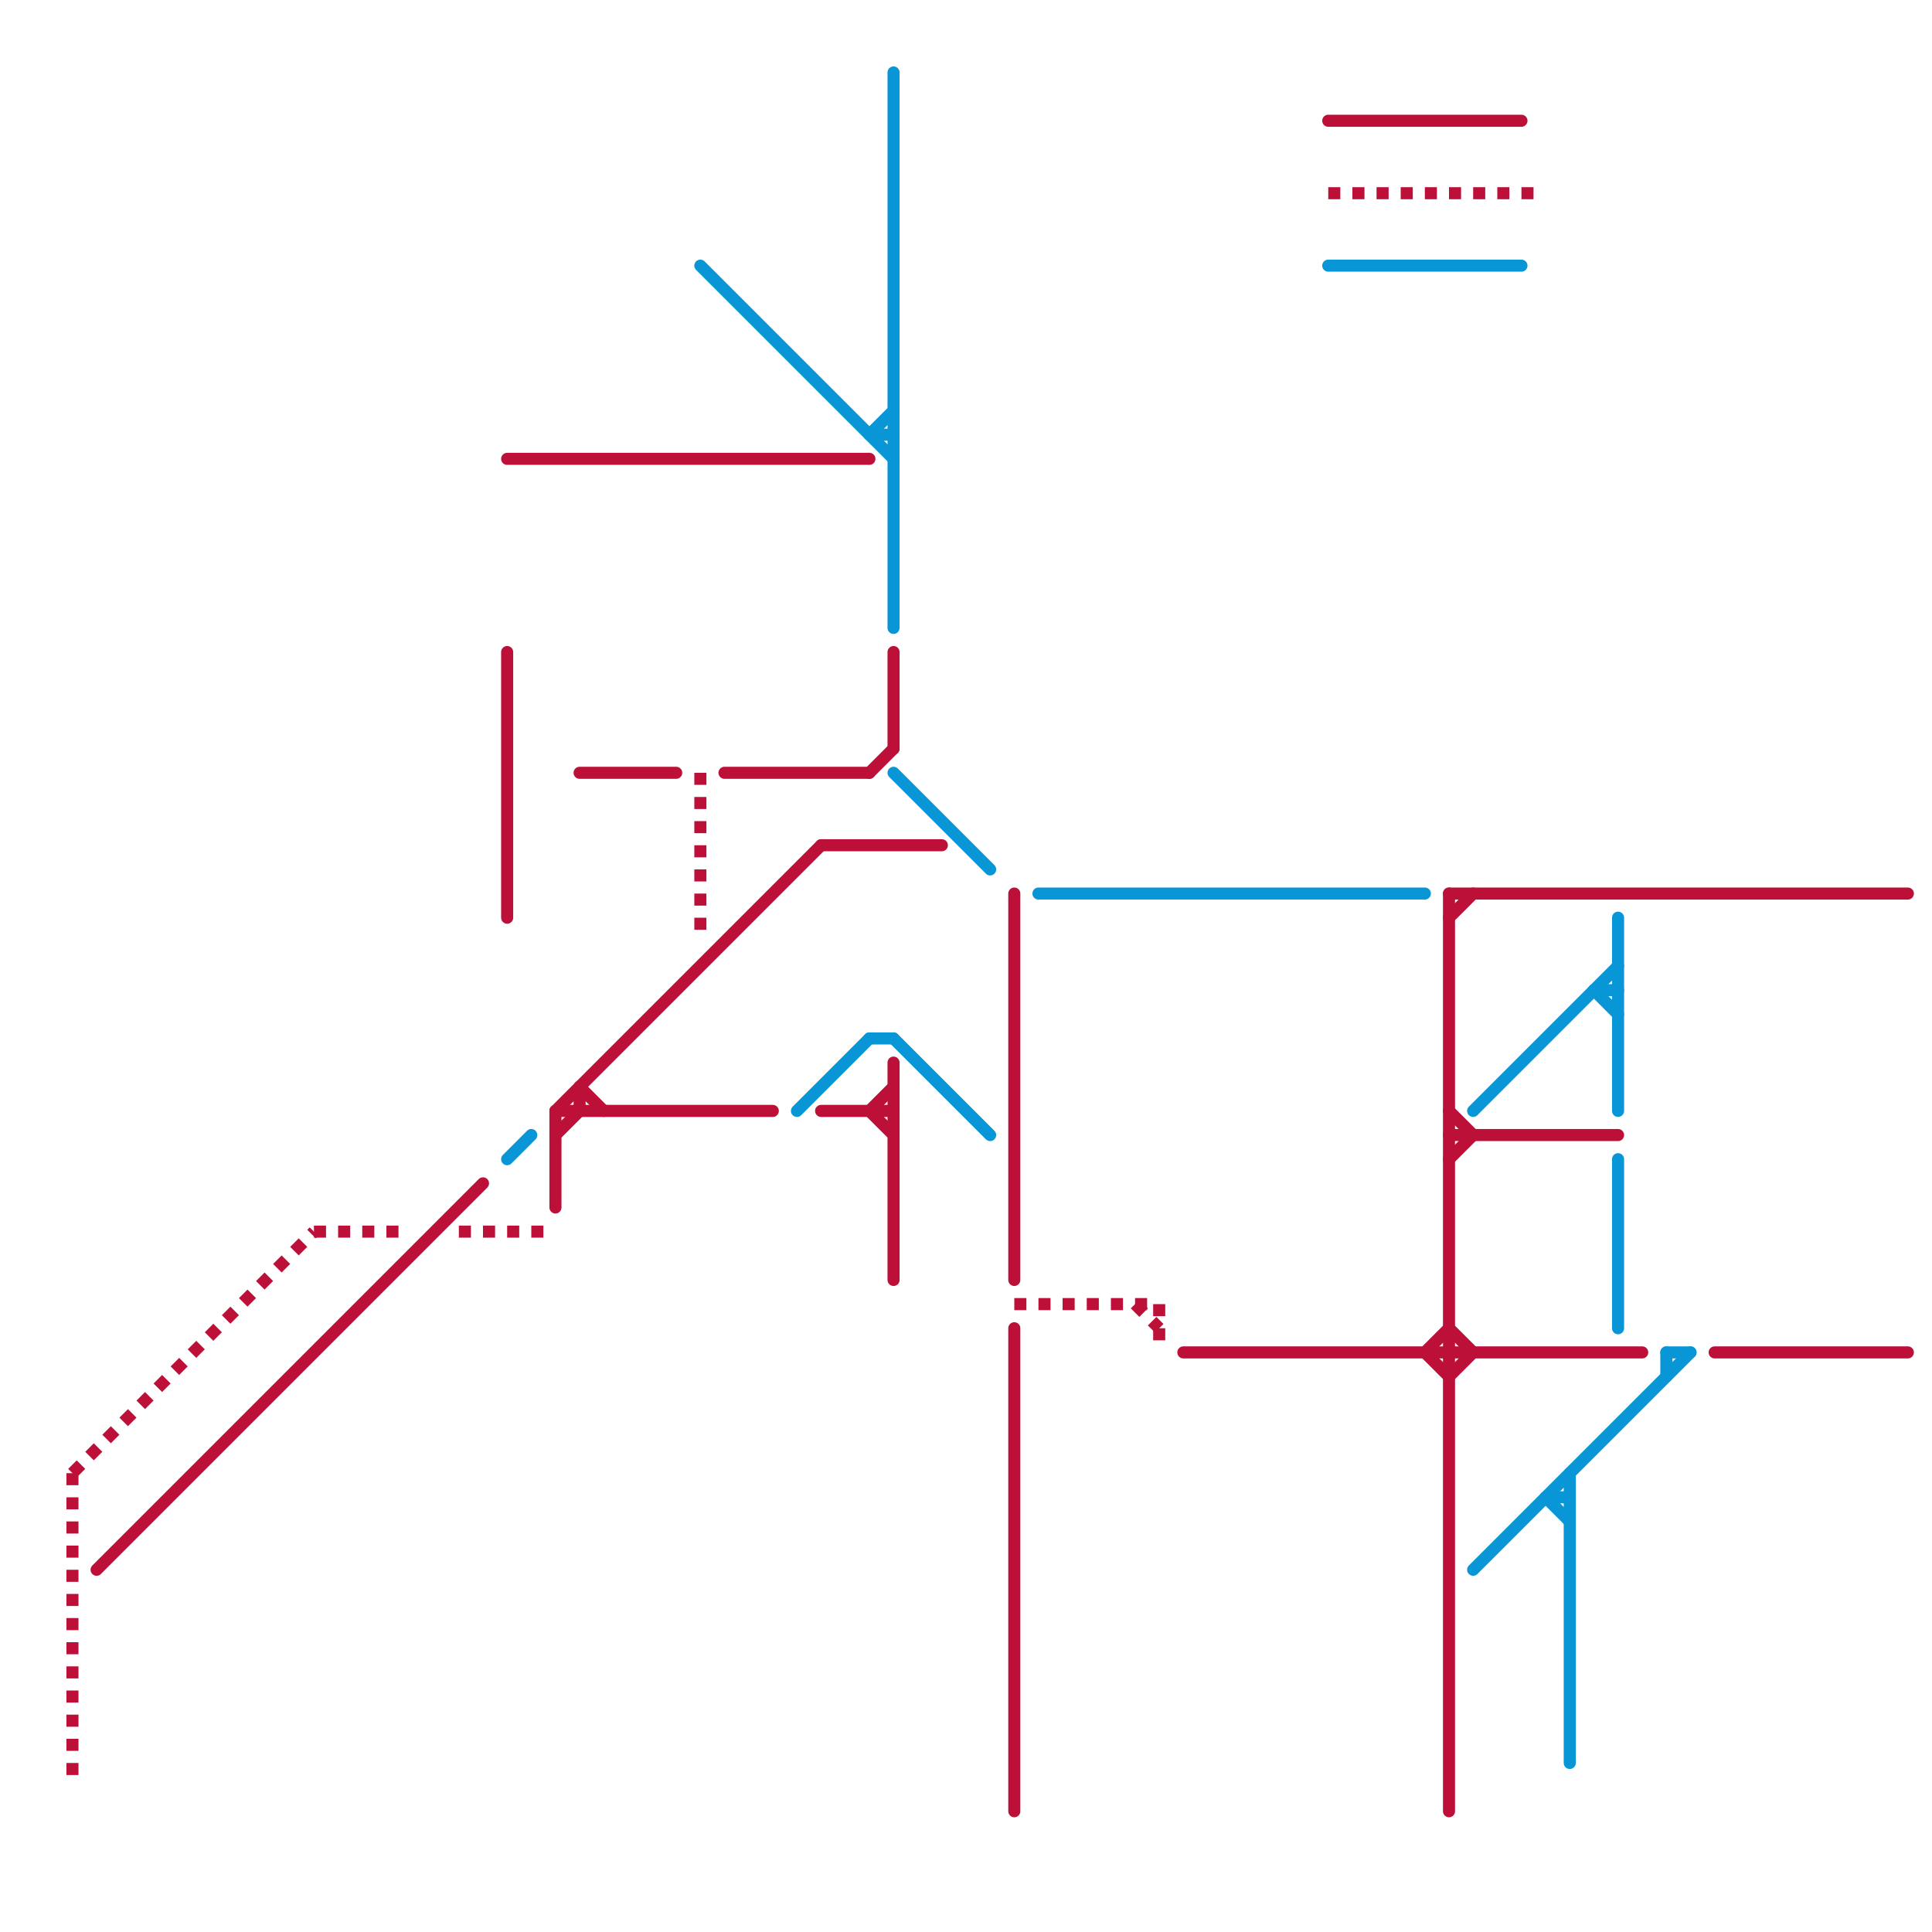 
<svg version="1.1" xmlns="http://www.w3.org/2000/svg" viewBox="0 0 80 80">
<style>text { font: 1px Helvetica; font-weight: 600; white-space: pre; dominant-baseline: central; } line { stroke-width: 1; fill: none; stroke-linecap: round; stroke-linejoin: round; } .c0 { stroke: #bd1038 } .c1 { stroke: #0896d7 } .w3 { stroke-width: .5; }.l2 { stroke-dasharray: .5 .5; stroke-linecap: butt; }</style><defs><g id="wm-xf"><circle r="1.2" fill="#000"/><circle r="0.9" fill="#fff"/><circle r="0.6" fill="#000"/><circle r="0.3" fill="#fff"/></g><g id="wm"><circle r="0.6" fill="#000"/><circle r="0.3" fill="#fff"/></g></defs><line class="c0 w3" x1="36" y1="46" x2="37" y2="45"/><line class="c0 w3" x1="60" y1="48" x2="61" y2="47"/><line class="c0 w3" x1="30" y1="32" x2="36" y2="32"/><line class="c0 w3" x1="42" y1="37" x2="42" y2="53"/><line class="c0 w3" x1="60" y1="38" x2="61" y2="37"/><line class="c0 w3" x1="34" y1="35" x2="39" y2="35"/><line class="c0 w3" x1="4" y1="65" x2="20" y2="49"/><line class="c0 w3" x1="60" y1="37" x2="79" y2="37"/><line class="c0 w3" x1="37" y1="27" x2="37" y2="31"/><line class="c0 w3" x1="36" y1="32" x2="37" y2="31"/><line class="c0 w3" x1="59" y1="56" x2="60" y2="55"/><line class="c0 w3" x1="23" y1="46" x2="34" y2="35"/><line class="c0 w3" x1="60" y1="47" x2="67" y2="47"/><line class="c0 w3" x1="23" y1="47" x2="24" y2="46"/><line class="c0 w3" x1="60" y1="55" x2="61" y2="56"/><line class="c0 w3" x1="60" y1="46" x2="61" y2="47"/><line class="c0 w3" x1="36" y1="46" x2="37" y2="47"/><line class="c0 w3" x1="60" y1="37" x2="60" y2="75"/><line class="c0 w3" x1="23" y1="46" x2="23" y2="50"/><line class="c0 w3" x1="49" y1="56" x2="68" y2="56"/><line class="c0 w3" x1="21" y1="27" x2="21" y2="38"/><line class="c0 w3" x1="60" y1="57" x2="61" y2="56"/><line class="c0 w3" x1="42" y1="55" x2="42" y2="75"/><line class="c0 w3" x1="24" y1="45" x2="25" y2="46"/><line class="c0 w3" x1="24" y1="32" x2="28" y2="32"/><line class="c0 w3" x1="34" y1="46" x2="37" y2="46"/><line class="c0 w3" x1="59" y1="56" x2="60" y2="57"/><line class="c0 w3" x1="21" y1="19" x2="36" y2="19"/><line class="c0 w3" x1="37" y1="44" x2="37" y2="53"/><line class="c0 w3" x1="23" y1="46" x2="32" y2="46"/><line class="c0 w3" x1="71" y1="56" x2="79" y2="56"/><line class="c0 w3" x1="55" y1="5" x2="63" y2="5"/><line class="c0 w3" x1="24" y1="45" x2="24" y2="46"/><line class="c0 w3 l2" x1="13" y1="51" x2="17" y2="51"/><line class="c0 w3 l2" x1="19" y1="51" x2="23" y2="51"/><line class="c0 w3 l2" x1="48" y1="54" x2="48" y2="56"/><line class="c0 w3 l2" x1="47" y1="54" x2="48" y2="55"/><line class="c0 w3 l2" x1="3" y1="61" x2="3" y2="74"/><line class="c0 w3 l2" x1="3" y1="61" x2="13" y2="51"/><line class="c0 w3 l2" x1="29" y1="32" x2="29" y2="39"/><line class="c0 w3 l2" x1="42" y1="54" x2="48" y2="54"/><line class="c0 w3 l2" x1="55" y1="8" x2="64" y2="8"/><line class="c1 w3" x1="66" y1="41" x2="67" y2="41"/><line class="c1 w3" x1="37" y1="32" x2="41" y2="36"/><line class="c1 w3" x1="29" y1="11" x2="37" y2="19"/><line class="c1 w3" x1="33" y1="46" x2="36" y2="43"/><line class="c1 w3" x1="43" y1="37" x2="59" y2="37"/><line class="c1 w3" x1="61" y1="46" x2="67" y2="40"/><line class="c1 w3" x1="67" y1="38" x2="67" y2="46"/><line class="c1 w3" x1="67" y1="48" x2="67" y2="55"/><line class="c1 w3" x1="69" y1="56" x2="70" y2="56"/><line class="c1 w3" x1="36" y1="18" x2="37" y2="18"/><line class="c1 w3" x1="21" y1="48" x2="22" y2="47"/><line class="c1 w3" x1="61" y1="65" x2="70" y2="56"/><line class="c1 w3" x1="69" y1="56" x2="69" y2="57"/><line class="c1 w3" x1="64" y1="62" x2="65" y2="63"/><line class="c1 w3" x1="37" y1="43" x2="41" y2="47"/><line class="c1 w3" x1="37" y1="3" x2="37" y2="26"/><line class="c1 w3" x1="66" y1="41" x2="67" y2="42"/><line class="c1 w3" x1="36" y1="18" x2="37" y2="17"/><line class="c1 w3" x1="55" y1="11" x2="63" y2="11"/><line class="c1 w3" x1="64" y1="62" x2="65" y2="62"/><line class="c1 w3" x1="65" y1="61" x2="65" y2="73"/><line class="c1 w3" x1="36" y1="43" x2="37" y2="43"/>
</svg>
